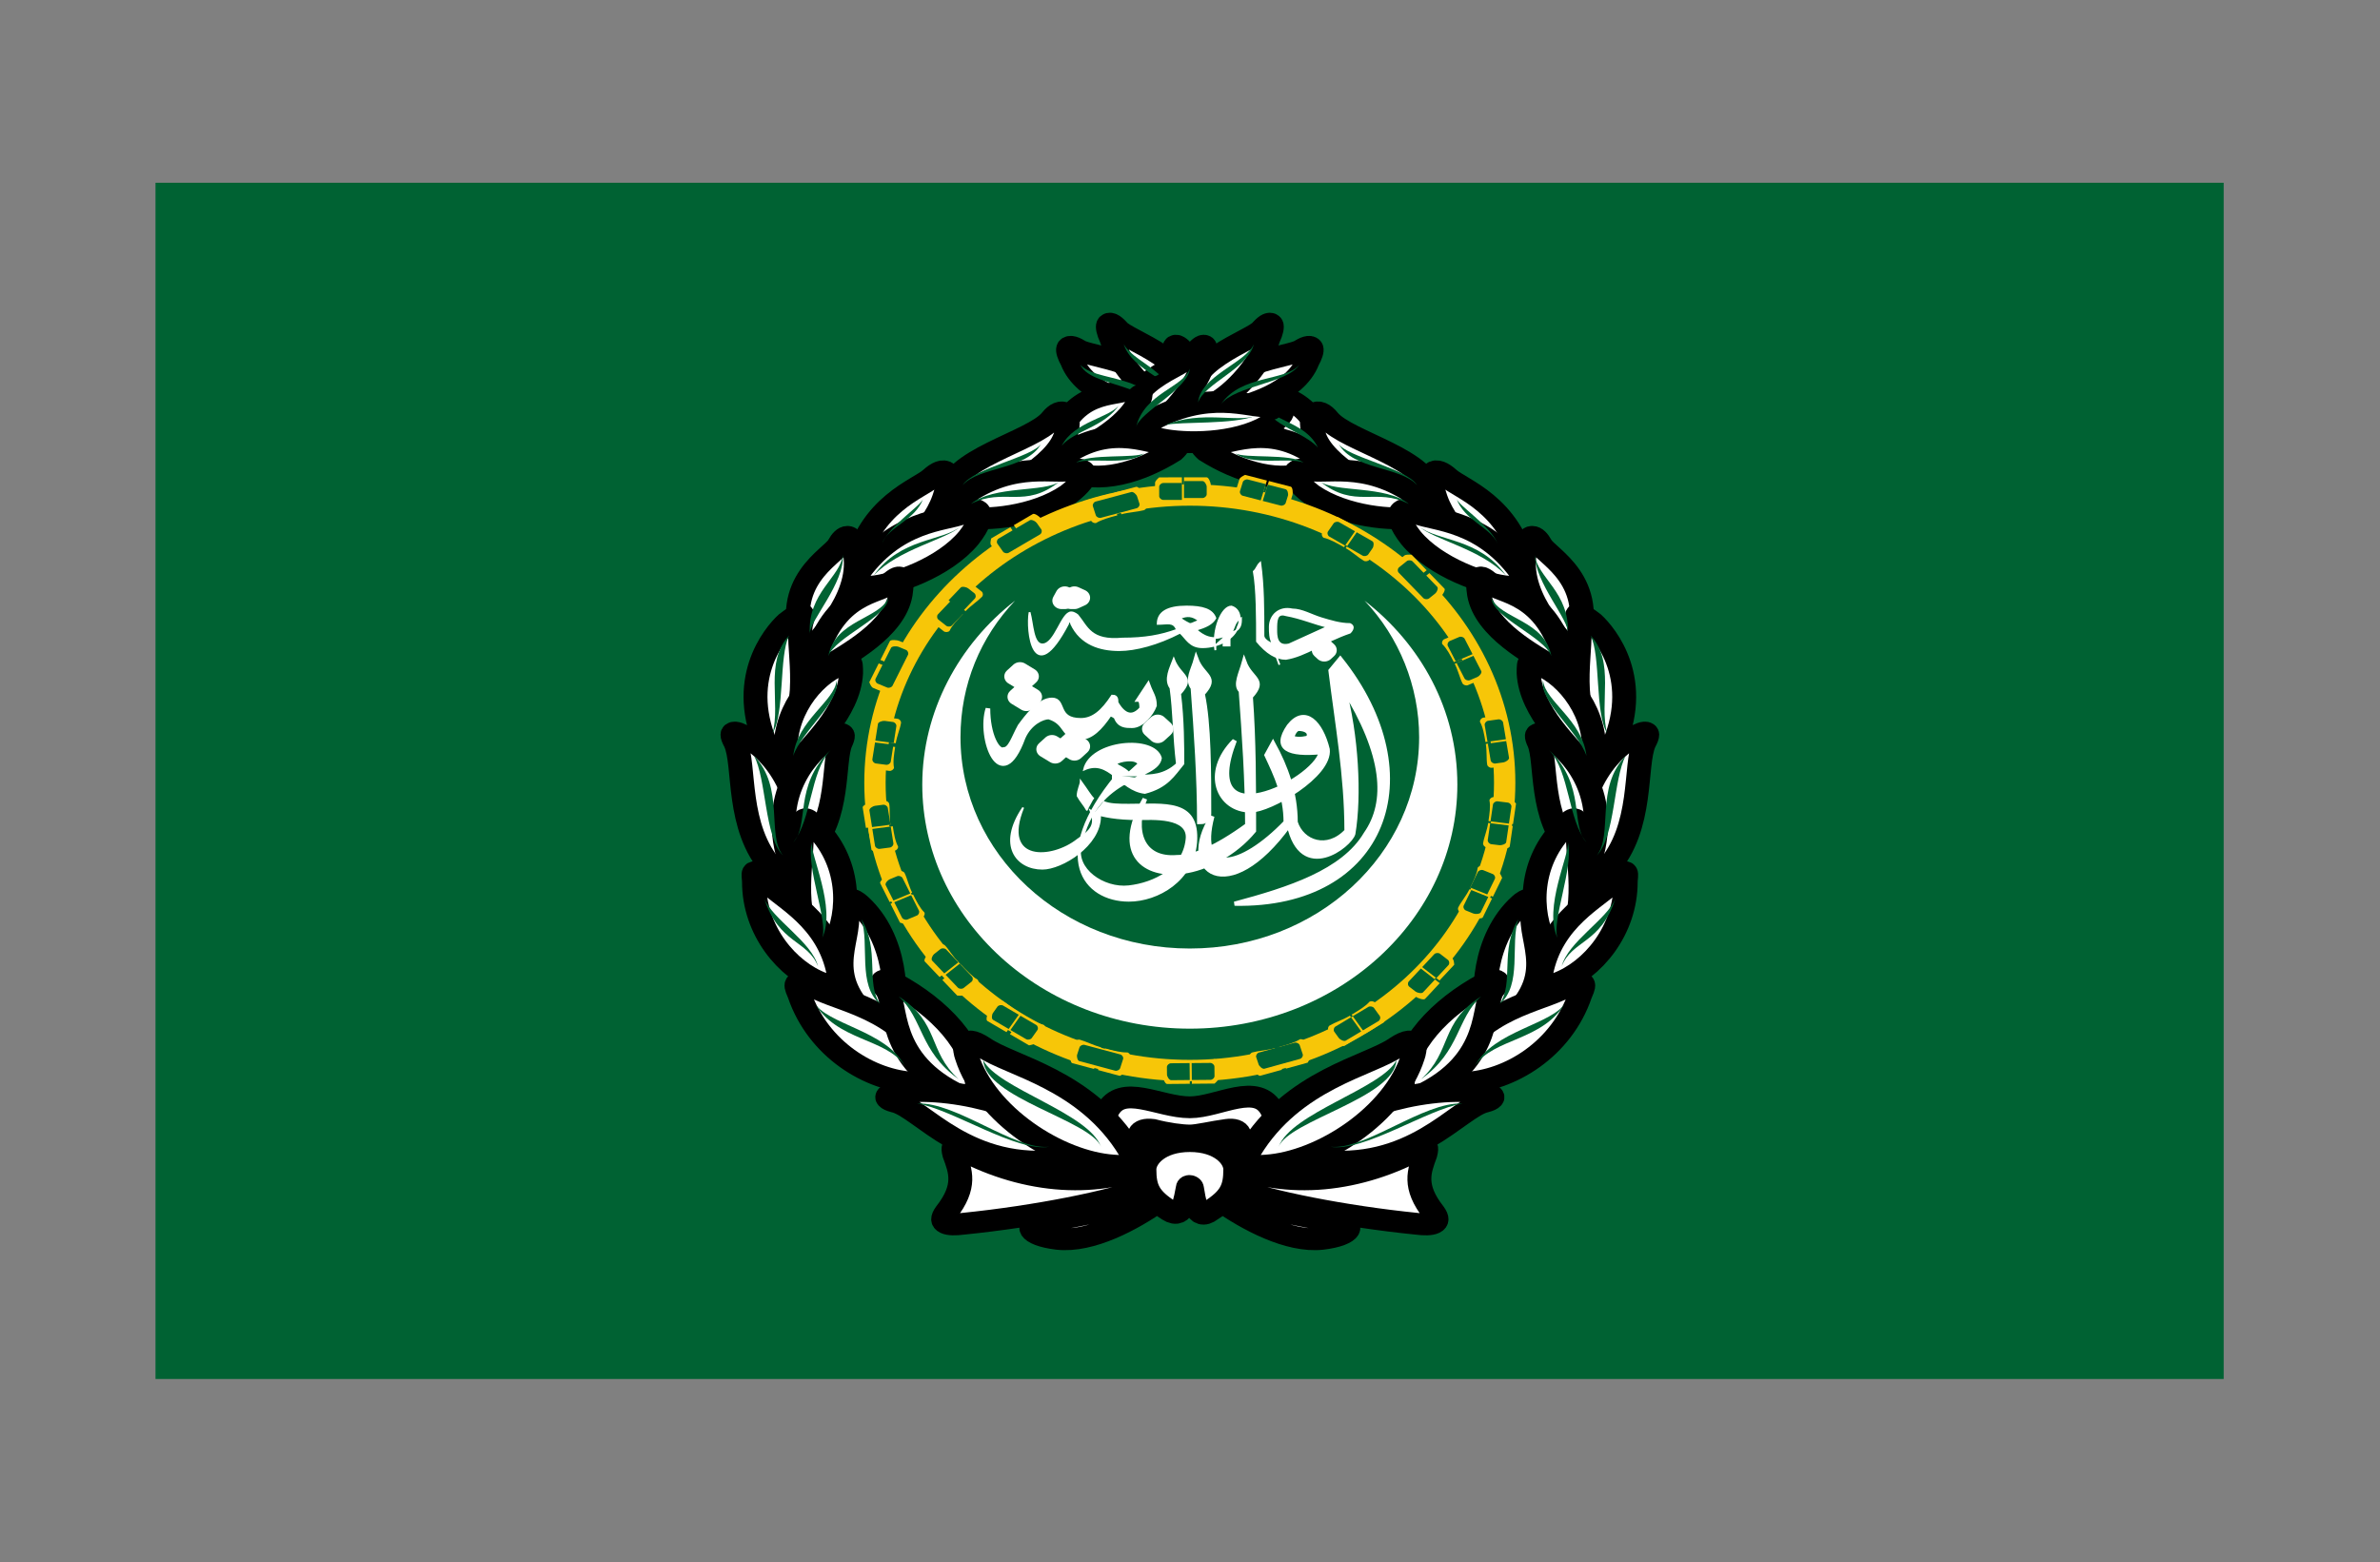 <svg xmlns="http://www.w3.org/2000/svg" xmlns:xlink="http://www.w3.org/1999/xlink" id="Calque_1" x="0px" y="0px" viewBox="0 0 149.6 98.2" style="enable-background:new 0 0 149.6 98.2;" xml:space="preserve"><rect x="0" y="0" width="149.6" height="98.2" fill="#808080" stroke="none"/><style type="text/css">	.st0{fill:#006233;}	.st1{fill-rule:evenodd;clip-rule:evenodd;fill:#FFFFFF;stroke:#FFFFFF;stroke-width:5.791330e-02;}	.st2{fill-rule:evenodd;clip-rule:evenodd;fill:#FFFFFF;stroke:#FFFFFF;stroke-width:0.144;}			.st3{fill-rule:evenodd;clip-rule:evenodd;fill:#FFFFFF;stroke:#FFFFFF;stroke-width:0.579;stroke-linecap:round;stroke-linejoin:round;}	.st4{fill:#FFFFFF;}	.st5{fill:#FFFFFF;stroke:#000000;stroke-width:1.158;}	.st6{fill:none;stroke:#F7C608;stroke-width:1.173;stroke-linecap:round;stroke-linejoin:round;}	.st7{fill:#F7C608;}</style><g id="g13237" transform="translate(-2.726 -5.609)">	<path id="_x32_1399192" class="st0" d="M142.5,92.3V17.1l-130,0v75.2L142.5,92.3L142.5,92.3z"></path>	<g id="g13004" transform="matrix(1.144 0 0 1.145 -.392 -145.67)">		<g id="g9244" transform="matrix(1.76 0 0 1.6 -2175.2 -3398.1)">			<path id="path3159" class="st1" d="M1269.4,2234.1c-0.8,1.3-0.2,2.1,0.6,2.1c0.6,0,1.8-0.8,1.8-1.8l-0.3-0.2c0.2,0.5,0,0.7-0.4,1    C1270.3,2235.9,1268.7,2236,1269.4,2234.1z"></path>			<path id="path3115" class="st2" d="M1276,2237.4c4.7,0.1,6.2-4.4,3.3-8.4l-0.3,0.4c0.2,1.8,0.5,3.6,0.5,5.5    c-0.6,0.7-1.4,0.4-1.6-0.3c0-1-0.3-1.9-0.7-2.7l-0.2,0.4c0.3,0.7,0.6,1.4,0.6,2.3c-1.4,1.6-2.8,1.9-2.3-0.2    c-1.1,1.9,0.5,3.2,2.4,0.3c0.4,2,1.9,0.7,2,0.3c0.2-1.3,0.1-3.4-0.3-5c1.3,2.3,1.4,3.9,0.7,5    C1279.4,2236.3,1277.7,2236.9,1276,2237.4L1276,2237.4z"></path>			<path id="path3117" class="st2" d="M1278.7,2232.2c-1,0.1-1.5-0.1-1-0.9c0.5-0.7,1-0.1,1.2,0.8c0.1,0.9-1.8,2.1-2.4,2.1    c-1,0-1.5-1.3-0.5-2.4C1274.8,2235.2,1278.5,2233.2,1278.7,2232.2z M1278,2231.4c-0.1,0-0.2,0.2-0.2,0.3c0.2,0.1,0.5,0,0.5,0    C1278.4,2231.5,1278.2,2231.4,1278,2231.4L1278,2231.4z"></path>			<path id="path3140" class="st2" d="M1273.2,2233.8c-1,1.9,0,2.7,1.2,2.5c0.7-0.1,1.6-0.6,2.2-1.4c0-1.6,0-3.1-0.1-4.6    c0.5-0.6,0-0.6-0.2-1.2c-0.1,0.4-0.3,0.8-0.1,1c0.1,1.5,0.2,3.1,0.2,4.6c-1,0.8-1.7,1.1-2.2,1.1    C1273.1,2235.9,1272.8,2234.9,1273.2,2233.8L1273.2,2233.8z"></path>			<path id="path3150" class="st2" d="M1275.2,2234.3c0-1.4,0-3.1-0.2-4.1c0.5-0.6,0-0.6-0.2-1.2c-0.1,0.4-0.3,0.7-0.1,1    c0.1,1.5,0.2,3.1,0.2,4.6C1275,2234.6,1275.2,2234.6,1275.2,2234.3L1275.2,2234.3z"></path>			<path id="path3152" class="st1" d="M1271.4,2234.2c-0.1-0.2-0.2-0.3-0.3-0.5c0-0.2,0.1-0.4,0.1-0.5c0.2,0.3,0.3,0.5,0.4,0.6     M1271.9,2233.9c0.2,0.1,0.5,0.1,0.8,0.1c1.1,0,2.2-0.2,2.1,1.3c-0.1,1.3-1.2,2-2.1,2c-1.4,0-2.5-1.5-0.4-4.3c0.2,0,0.5,0,0.7,0    c0.4,0,0.8,0,1.2-0.4c-0.1-0.9-0.1-1.8-0.2-2.6c-0.2-0.3,0-0.7,0.1-1c0.2,0.6,0.7,0.6,0.2,1.2c0.1,0.9,0.1,1.8,0.1,2.4    c-0.3,0.4-0.5,0.8-1.2,1c-0.8-0.1-1.1-1.2-1.9-0.8c0.2-1,2.2-1.2,2.4-0.4c-0.1,0.8-2,0.5-2.5,3c-0.2,0.8,0.7,1.5,1.5,1.4    c0.8-0.1,1.7-0.6,1.8-1.6c0.1-0.8-1.1-0.7-1.5-0.7c-0.7,0-1.1-0.1-1.4-0.2 M1272.3,2232.6c0.1-0.1,0.6-0.2,0.7,0    c-0.1,0.1-0.2,0.2-0.3,0.3C1272.5,2232.7,1272.4,2232.7,1272.3,2232.6z"></path>			<path id="path3161" class="st2" d="M1273.3,2229.9c0.1,0.3,0.2,0.4,0.2,0.7c-0.1,0.3-0.4,0.7-0.7,0.7c-0.2,0-0.4,0-0.5-0.3    c0,0-0.1-0.1-0.2-0.1c-0.3,0.5-0.6,0.8-0.9,0.8c-0.6,0-0.4-0.5-1-0.7c-0.2,0-0.6,0.2-0.8,0.7c-0.7,2.1-1.4,0-1.1-1    c0,0.9,0.3,1.5,0.5,1.4c0.2,0,0.3-0.4,0.5-0.8c0.2-0.3,0.6-0.9,1-0.9c0.4,0,0.1,0.7,0.9,0.7c0.4,0,0.7-0.3,1-0.8    c0.1,0,0.1,0.1,0.1,0.2c0.1,0.2,0.4,0.7,0.8,0.2c0-0.1,0-0.3-0.1-0.3L1273.3,2229.9z"></path>			<path id="path3163" class="st1" d="M1275.7,2228.2c-0.4,0.2-0.7,0-0.9-0.2c0.3-0.1,0.5-0.2,0.6-0.4c-0.1-0.3-0.4-0.4-0.9-0.4    c-0.6,0-0.9,0.2-0.9,0.6c0.3,0,0.5-0.1,0.6,0.2c-0.5,0.2-1,0.3-1.7,0.3c-1,0.1-1.1-0.4-1.4-0.8c0,0-0.1-0.1-0.2-0.1    c-0.3,0-0.5,1.1-0.9,1.1c-0.3,0-0.3-0.7-0.4-1.1c-0.1,0.6,0.1,2.7,1.2,0.4c0-0.1,0.1-0.1,0.1,0c0.3,0.7,0.9,0.9,1.5,0.9    c0.5,0,1.2-0.2,1.9-0.6c0.2,0.2,0.3,0.5,0.7,0.5c0.5,0,1-0.3,1.1-0.7c0.1-0.2,0.1-0.6-0.2-0.7c-0.3,0-0.6,0.8-0.5,1.5    c0,0,0-0.2,0-0.2 M1274.3,2227.6c0.2-0.1,0.4-0.1,0.6,0.1c-0.1,0-0.2,0.1-0.3,0.1C1274.6,2227.8,1274.4,2227.7,1274.3,2227.6z     M1275.9,2228.1c0.1-0.2,0.1-0.4,0.3-0.5C1276.2,2227.8,1276.2,2228,1275.9,2228.1z"></path>			<path id="path3169" class="st1" d="M1277.2,2228.5c-0.1-0.2-0.1-0.4-0.1-0.6c0-0.4,0.3-0.7,0.7-0.6c0.3,0,0.6,0.2,0.9,0.3    c0.3,0.1,0.6,0.2,0.9,0.2c0.2,0.1,0,0.3,0,0.3c-0.8,0.3-1.4,0.8-2,0.9c-0.3,0-0.6-0.2-0.9-0.6c0-0.8,0-1.8-0.1-2.4    c0.1-0.1,0.1-0.2,0.2-0.3c0.1,0.8,0.1,1.6,0.1,2.5C1276.9,2228.3,1277,2228.4,1277.2,2228.5L1277.2,2228.5z M1277.7,2228.5    c-0.4,0.1-0.4-0.3-0.4-0.5c0-0.3,0-0.6,0.3-0.5c0.5,0.1,0.9,0.3,1.3,0.4L1277.7,2228.5z"></path>			<path id="path3173" class="st1" d="M1277.3,2228.9l0.1,0.3h0L1277.3,2228.9"></path>			<path id="path5196" class="st3" d="M1270.1,2232.1l0.2-0.2l0.3,0.2l-0.2,0.2L1270.1,2232.1z"></path>			<path id="path6168" class="st3" d="M1270.7,2232l0.2-0.2l0.3,0.2l-0.2,0.2L1270.7,2232z"></path>			<path id="path6170" class="st3" d="M1269.1,2229.6l0.2-0.2l0.3,0.2l-0.2,0.2L1269.1,2229.6z"></path>			<path id="path6172" class="st3" d="M1269.2,2230.3l0.2-0.2l0.3,0.2l-0.2,0.2L1269.2,2230.3z"></path>			<path id="path6174" class="st3" d="M1273.4,2231.4l0.2-0.2l0.2,0.2l-0.2,0.2L1273.4,2231.4z"></path>			<path id="path6176" class="st3" d="M1270.6,2227l0.1-0.2l0.2,0.1l-0.2,0.1L1270.6,2227z"></path>			<path id="path6178" class="st3" d="M1270.9,2227l0.1-0.2l0.2,0.1l-0.2,0.1L1270.9,2227z"></path>			<path id="path6180" class="st3" d="M1278.9,2228.7l-0.1,0.1l-0.1-0.1l0.1-0.1L1278.9,2228.7z"></path>			<path id="path9240" class="st1" d="M1272.2,2233l0,0.3l0.4,0l0.3-0.2L1272.2,2233L1272.2,2233z"></path>			<path id="path9242" class="st2" d="M1275.7,2228.2l0.1,0l0,0.3l-0.1,0L1275.7,2228.2L1275.7,2228.2z"></path>		</g>		<path id="path2722" class="st4" d="M68.1,188.6c8.1,0,14.7-6,14.7-13.4c0-4.1-2-7.7-5.1-10.1c1.9,2,3,4.7,3,7.5   c0,6.4-5.6,11.6-12.6,11.6c-7,0-12.6-5.2-12.6-11.6c0-2.9,1.1-5.5,3-7.5c-3.1,2.4-5.1,6.1-5.1,10.1   C53.4,182.6,60,188.6,68.1,188.6L68.1,188.6z"></path>		<g id="g2908" transform="matrix(1.135 0 0 1.032 2.726 -21.429)">			<path id="path2910" class="st5" d="M55.8,210.7c-2.9,1.4-6.4,1-9.5-0.9c-0.1-0.1-0.2,0-0.1,0.4c0.3,0.9,0.6,1.7-0.4,3.1    c-0.4,0.6,0.1,0.7,0.8,0.6c3.6-0.4,7.2-1.2,8.9-1.9L55.8,210.7z"></path>			<path id="path2912" class="st5" d="M55.8,212.4c-1.1,0.5-3.1,1-5.3,1.4c-0.9,0.1-0.8,0.7,0.7,0.9c1.6,0.2,3.6-1,4.9-2L55.8,212.4    z"></path>			<path id="path2914" class="st5" d="M57.6,209.2c0.4,0,1.1-0.2,1.8-0.3c1.3-0.2,0.4,1.8-1.8,1.8v0.7c2.2,0,4.5-2.4,4-3.5    c-0.7-1.6-2.6-0.2-4-0.2c-1.5,0-3.3-1.3-4,0.2c-0.5,1.1,1.8,3.5,4,3.5v-0.7c-2.2,0-3.2-2-1.8-1.8    C56.5,209.1,57.2,209.2,57.6,209.2z"></path>			<path id="path2916" class="st5" d="M59.4,210.7c2.9,1.4,6.4,1,9.5-0.9c0.1-0.1,0.2,0,0.1,0.4c-0.3,0.9-0.6,1.7,0.4,3.1    c0.4,0.6-0.1,0.7-0.8,0.6c-3.6-0.4-7.2-1.2-8.9-1.9L59.4,210.7z"></path>			<path id="path2918" class="st5" d="M59.4,212.4c1.1,0.5,3.1,1,5.3,1.4c0.9,0.1,0.8,0.7-0.7,0.9c-1.6,0.2-3.6-1-4.9-2L59.4,212.4z    "></path>			<path id="path2920" class="st5" d="M57.7,212c0.1,0.6,0.2,1.8,0.9,1.2c1-0.7,1.2-1.2,1.2-2.2c0-0.6-0.7-1.5-2.2-1.5    s-2.2,0.9-2.2,1.5c0,1,0.2,1.5,1.2,2.2c0.7,0.5,0.8-0.7,0.9-1.2C57.5,211.8,57.7,211.9,57.7,212z"></path>		</g>		<g id="g2724" transform="matrix(1.135 0 0 1.032 2.726 -21.429)">			<path id="path2726" class="st5" d="M56.7,170.4c-0.4-2.4-4-2.6-4.5-3c-0.6-0.4-0.6,0-0.3,0.6c0.6,1.7,2.9,2.4,3.9,2.6    C56.5,170.8,56.8,170.9,56.7,170.4z"></path>			<path id="path2728" class="st5" d="M57.7,170.5c0.4-2.5-3.2-3.6-3.6-4.2c-0.5-0.6-0.6-0.2-0.3,0.5c0.4,1.5,1.9,3.2,2.9,3.6    C57.4,170.8,57.7,170.9,57.7,170.5z"></path>			<path id="path2730" class="st5" d="M60.6,171.9c0.3-3-2.5-3.4-3.3-4.4c-0.5-0.6-0.5-0.3-0.4,0.4c0.3,1.5,1.8,3.2,2.6,3.8    C60.3,172.2,60.6,172.4,60.6,171.9z"></path>			<path id="path2732" class="st5" d="M59.7,171.3c-3-1.9-5-0.8-5.9-0.9c-0.8-0.1-1.1,0.4,0.3,1.2c1.7,0.9,4.1,0.8,5.1,0.5    C60.2,171.6,59.9,171.4,59.7,171.3z"></path>			<path id="path2734" class="st5" d="M64.2,172.6c-0.9-3.2-3-2.7-3.6-3.1c-0.6-0.4-0.7-0.3-0.6,0.4c0.3,1.3,2.4,2.7,3.5,3.1    C63.9,173.2,64.4,173.3,64.2,172.6z"></path>			<path id="path2736" class="st5" d="M63.8,173.1c-2.5-2-4.5-0.5-5.3-0.7c-0.6-0.2-0.3,0.2-0.1,0.4c1.6,1.1,3.6,1.8,5.2,1    C64.2,173.5,64.2,173.5,63.8,173.1z"></path>			<path id="path2738" class="st5" d="M69.3,175.2c0-2-4.1-2.9-5-4.1c-0.5-0.7-1-0.4-0.7,0.8c0.4,1.6,3.2,3.3,4.8,3.6    C69.3,175.8,69.3,175.4,69.3,175.2z"></path>			<path id="path2740" class="st5" d="M69.1,175.6c-2.6-2.4-4.8-1.6-5.7-1.8c-0.8-0.2-1.1,0.3,0.1,1.3c1.6,1.2,4,1.4,5,1.2    C69.6,175.9,69.3,175.7,69.1,175.6z"></path>			<path id="path2742" class="st5" d="M73.8,179c-0.7-3.4-3.1-4.2-3.7-4.8c-0.6-0.6-1.1-0.5-0.6,1.1c0.6,1.9,2.5,3.5,3.5,3.9    C74,179.6,73.9,179.3,73.8,179z"></path>			<path id="path2744" class="st5" d="M73.8,179.5c-1.9-3.1-4.4-3-5.2-3.4c-0.7-0.5-1.3-0.1-0.3,1.3c1.2,1.6,3.6,2.5,4.7,2.6    S73.9,179.7,73.8,179.5z"></path>			<path id="path2746" class="st5" d="M76.3,183.2c1.1-3.5-1.4-4.8-1.7-5.4c-0.3-0.6-0.6-0.6-0.7,0c-0.7,2.5,1.6,4.9,1.9,5.4    C76.1,183.7,76.2,183.5,76.3,183.2z"></path>			<path id="path2748" class="st5" d="M75.8,184.1c-0.9-3.9-3.2-3.7-3.7-4.3c-0.6-0.6-0.6-0.2-0.5,0.6c0.3,1.9,2.6,3.2,3.6,3.9    C75.5,184.5,75.9,184.7,75.8,184.1z"></path>			<path id="path2750" class="st5" d="M78,188.7c1.6-3.7-0.3-6.2-0.9-6.8c-0.6-0.5-0.9-0.7-0.7,0c0.3,1.1-0.6,4.1,0.7,6.2    C77.5,188.9,77.6,189.6,78,188.7z"></path>			<path id="path2752" class="st5" d="M77.1,189.5c0.4-2.3-0.9-4.4-2.3-5.2c-0.8-0.5-0.8-0.4-0.8,0.3c0.1,2.1,2,3.9,2.6,4.8    C77.1,190.4,77.1,189.7,77.1,189.5z"></path>			<path id="path2754" class="st5" d="M76.8,195.4c-1.2-4.3,1.3-6.8,2-7.2c0.7-0.5,1.2-0.7,0.8,0.1c-0.5,1.2,0,4.5-1.8,6.7    C77.2,195.6,77,196.4,76.8,195.4z"></path>			<path id="path2756" class="st5" d="M77,194.5c1-3.7-1.1-5.8-1.8-6.3c-0.6-0.4-1-0.6-0.7,0.1c0.4,1,0,4,1.6,5.8    C76.6,194.7,76.8,195.3,77,194.5z"></path>			<path id="path2758" class="st5" d="M75.8,192.7c-1.8,1.9-1.8,4.6-1,6.3c0.5,0.9,0.6,0.9,1,0.2c1.2-2,0.5-4.8,0.6-6.1    C76.4,191.9,76,192.5,75.8,192.7z"></path>			<path id="path2760" class="st5" d="M78.7,195.7c0,2.6-1.6,4.7-3.3,5.4c-1,0.4-1,0.3-0.8-0.5c0.5-2.9,2.7-4,3.5-4.9    C78.9,194.7,78.7,195.4,78.7,195.7z"></path>			<path id="path2762" class="st5" d="M72.7,203.4c2.9-2.6,1.3-4.4,1.5-6.1c0.1-0.9-0.3-0.7-0.6-0.4c-1.8,1.8-1.9,5-1.5,6.2    C72.1,203.7,72.4,203.7,72.7,203.4z"></path>			<path id="path2764" class="st5" d="M76.5,201.7c-0.9,2.9-3.4,4.6-5.6,4.7c-1.2,0.1-1.2,0-0.8-0.9c1.6-3.1,4.4-3.4,5.7-4.2    C77,200.7,76.6,201.4,76.5,201.7z"></path>			<path id="path2766" class="st5" d="M68.7,207.1c3.7-1.9,3-4.9,3.6-5.7c0.5-0.6-0.1-0.5-0.4-0.3c-2.2,1.3-3.9,3.3-4,5.4    C68,207.3,68.1,207.4,68.7,207.1z"></path>			<path id="path2768" class="st5" d="M63.7,210.5c4.7,0.7,6.9-2.8,8.2-3.1c0.7-0.2,0.2-0.5-0.2-0.5c-3.1-0.4-7.1,1.1-8.3,2.7    C63,210.3,63,210.4,63.7,210.5z"></path>			<path id="path2770" class="st5" d="M68.4,205c-0.9,3.1-4.4,5.6-7.1,5.8c-1.2,0.1-1.2,0-0.8-0.8c2.1-3.8,5.8-4.5,7.1-5.5    C68.7,203.7,68.5,204.7,68.4,205z"></path>			<path id="path2772" class="st5" d="M58.5,170.4c0.4-2.4,4-2.6,4.5-3c0.6-0.4,0.6,0,0.3,0.6c-0.6,1.7-2.9,2.4-3.9,2.6    C58.7,170.8,58.4,170.9,58.5,170.4z"></path>			<path id="path2774" class="st5" d="M57.5,170.5c-0.4-2.5,3.2-3.6,3.6-4.2c0.5-0.6,0.6-0.2,0.3,0.5c-0.4,1.5-1.9,3.2-2.9,3.6    C57.8,170.8,57.5,170.9,57.5,170.5z"></path>			<path id="path2776" class="st5" d="M54.6,171.9c-0.3-3,2.5-3.4,3.3-4.4c0.5-0.6,0.5-0.3,0.4,0.4c-0.3,1.5-1.8,3.2-2.6,3.8    C54.9,172.2,54.6,172.4,54.6,171.9z"></path>			<path id="path2778" class="st5" d="M55.5,171.3c3-1.9,5-0.8,5.9-0.9c0.8-0.1,1.1,0.4-0.3,1.2c-1.7,0.9-4.1,0.8-5.1,0.5    C55,171.6,55.3,171.4,55.5,171.3z"></path>			<path id="path2780" class="st5" d="M51,172.6c0.9-3.2,3-2.7,3.6-3.1c0.6-0.4,0.7-0.3,0.6,0.4c-0.3,1.3-2.4,2.7-3.5,3.1    C51.3,173.2,50.8,173.3,51,172.6z"></path>			<path id="path2782" class="st5" d="M51.4,173.1c2.5-2,4.5-0.5,5.3-0.7c0.6-0.2,0.3,0.2,0.1,0.4c-1.6,1.1-3.6,1.8-5.2,1    C51,173.5,51,173.5,51.4,173.1z"></path>			<path id="path2784" class="st5" d="M45.9,175.2c0-2,4.1-2.9,5-4.1c0.5-0.7,1-0.4,0.7,0.8c-0.4,1.6-3.2,3.3-4.8,3.6    C45.9,175.8,45.9,175.4,45.9,175.2z"></path>			<path id="path2786" class="st5" d="M46.1,175.6c2.6-2.4,4.8-1.6,5.7-1.8c0.8-0.2,1.1,0.3-0.1,1.3c-1.6,1.2-4,1.4-5,1.2    C45.6,175.9,45.9,175.7,46.1,175.6z"></path>			<path id="path2788" class="st5" d="M41.4,179c0.7-3.4,3.1-4.2,3.7-4.8c0.6-0.6,1.1-0.5,0.6,1.1c-0.6,1.9-2.5,3.5-3.5,3.9    C41.2,179.6,41.3,179.3,41.4,179z"></path>			<path id="path2790" class="st5" d="M41.4,179.5c1.9-3.1,4.4-3,5.2-3.4c0.7-0.5,1.3-0.1,0.3,1.3c-1.2,1.6-3.6,2.5-4.7,2.6    C41.1,180,41.3,179.7,41.4,179.5z"></path>			<path id="path2792" class="st5" d="M38.9,183.2c-1.1-3.5,1.4-4.8,1.7-5.4c0.3-0.6,0.6-0.6,0.7,0c0.7,2.5-1.6,4.9-1.9,5.4    C39.1,183.7,39,183.5,38.9,183.2z"></path>			<path id="path2794" class="st5" d="M39.4,184.1c0.9-3.9,3.2-3.7,3.7-4.3c0.6-0.6,0.6-0.2,0.5,0.6c-0.3,1.9-2.6,3.2-3.6,3.9    C39.7,184.5,39.3,184.7,39.4,184.1z"></path>			<path id="path2796" class="st5" d="M37.2,188.7c-1.6-3.7,0.3-6.2,0.9-6.8c0.6-0.5,0.9-0.7,0.7,0c-0.3,1.1,0.6,4.1-0.7,6.2    C37.7,188.9,37.6,189.6,37.2,188.7z"></path>			<path id="path2798" class="st5" d="M38.1,189.5c-0.4-2.3,0.9-4.4,2.3-5.2c0.8-0.5,0.8-0.4,0.8,0.3c-0.1,2.1-2,3.9-2.6,4.8    C38.1,190.4,38.1,189.7,38.1,189.5z"></path>			<path id="path2800" class="st5" d="M38.4,195.4c1.2-4.3-1.3-6.8-2-7.2c-0.7-0.5-1.2-0.7-0.8,0.1c0.5,1.2,0,4.5,1.8,6.7    C38,195.6,38.2,196.4,38.4,195.4z"></path>			<path id="path2802" class="st5" d="M38.2,194.5c-1-3.7,1.1-5.8,1.8-6.3c0.6-0.4,1-0.6,0.7,0.1c-0.4,1,0,4-1.6,5.8    C38.6,194.7,38.4,195.3,38.2,194.5z"></path>			<path id="path2804" class="st5" d="M39.4,192.7c1.8,1.9,1.8,4.6,1,6.3c-0.5,0.9-0.6,0.9-1,0.2c-1.2-2-0.5-4.8-0.6-6.1    C38.8,191.9,39.2,192.5,39.4,192.7z"></path>			<path id="path2806" class="st5" d="M36.5,195.7c0,2.6,1.6,4.7,3.3,5.4c1,0.4,1,0.3,0.8-0.5c-0.5-2.9-2.7-4-3.5-4.9    C36.3,194.7,36.5,195.4,36.5,195.7z"></path>			<path id="path2808" class="st5" d="M42.5,203.4c-2.9-2.6-1.3-4.4-1.5-6.1c-0.1-0.9,0.3-0.7,0.6-0.4c1.8,1.8,1.9,5,1.5,6.2    C43,203.7,42.8,203.7,42.5,203.4z"></path>			<path id="path2810" class="st5" d="M38.7,201.7c0.9,2.9,3.4,4.6,5.6,4.7c1.2,0.1,1.2,0,0.8-0.9c-1.6-3.1-4.4-3.4-5.7-4.2    C38.2,200.7,38.6,201.4,38.7,201.7z"></path>			<path id="path2812" class="st5" d="M46.5,207.1c-3.7-1.9-3-4.9-3.6-5.7c-0.5-0.6,0.1-0.5,0.4-0.3c2.2,1.3,3.9,3.3,4,5.4    C47.2,207.3,47.1,207.4,46.5,207.1z"></path>			<path id="path2814" class="st5" d="M51.5,210.5c-4.7,0.7-6.9-2.8-8.2-3.1c-0.7-0.2-0.2-0.5,0.2-0.5c3.1-0.4,7.1,1.1,8.3,2.7    C52.2,210.3,52.2,210.4,51.5,210.5z"></path>			<path id="path2816" class="st5" d="M46.8,205c0.9,3.1,4.4,5.6,7.1,5.8c1.2,0.1,1.2,0,0.8-0.8c-2.1-3.8-5.8-4.5-7.1-5.5    C46.5,203.7,46.7,204.7,46.8,205z"></path>		</g>		<g id="g2818" transform="matrix(1.135 0 0 1.032 2.726 -21.429)">			<path id="path2820" class="st0" d="M63.1,173.4c-0.6-0.5-2.9-0.2-3.3-0.5C60.6,173.6,62.4,173.1,63.1,173.4z"></path>			<path id="path2822" class="st0" d="M68.6,174.6c-0.5-0.9-3.4-1.5-3.8-2.2C65.5,173.8,67.8,173.6,68.6,174.6z"></path>			<path id="path2824" class="st0" d="M68.2,175.6c-1.1-1-3.6-0.6-4.3-1.2C65.6,175.9,66.6,174.7,68.2,175.6z"></path>			<path id="path2826" class="st0" d="M61.9,171c0.7,0.4,1.5,0.7,1.9,1.6c-0.5-0.6-1.4-0.9-2.1-1.5C61.8,171.1,61.9,171,61.9,171z"></path>			<path id="path2828" class="st0" d="M72.5,177.7c-0.4-1-1.9-2-2-2.4C70.9,176.5,72.1,176.8,72.5,177.7z"></path>			<path id="path2830" class="st0" d="M72.9,179.4c-1.3-2-3.3-1.8-4.2-2.6C69.4,177.5,71.7,178,72.9,179.4z"></path>			<path id="path2832" class="st0" d="M75.9,182.5c0.1-2.2-1.5-3-1.6-4.2C74.3,179.8,76,181.8,75.9,182.5z"></path>			<path id="path2834" class="st0" d="M75.1,183.7c-0.3-1.9-2.5-2-2.9-3.1C72.2,181.6,74.8,182.7,75.1,183.7z"></path>			<path id="path2836" class="st0" d="M77,182.6c1.2,1.4,0.4,3.6,0.8,5.2C77.2,186.7,77.5,183.7,77,182.6z"></path>			<path id="path2838" class="st0" d="M75,188.7c1.8,1.9,1,4,1.8,4.9C75.9,192.4,76,189.9,75,188.7z"></path>			<path id="path2840" class="st0" d="M78.7,189c-1.5,1.7-0.6,4.2-1.4,5.3C78.2,193.3,78.1,190.2,78.7,189z"></path>			<path id="path2842" class="st0" d="M76.8,189c-0.2-1.9-2-2.9-2.1-4C74.5,186.1,76.4,187.7,76.8,189z"></path>			<path id="path2844" class="st0" d="M75.9,193.6c0.3,1.3-0.8,4.2-0.5,5.1C74.7,197.1,76,194.2,75.9,193.6z"></path>			<path id="path2846" class="st0" d="M78.2,196.6c-0.7,2.4-2.1,2.2-2.6,3.6C75.9,198.9,77.8,197.7,78.2,196.6z"></path>			<path id="path2848" class="st0" d="M73.5,197.7c-0.9,1.6-0.2,3.4-0.9,4.5C73.7,201.2,73.1,199,73.5,197.7z"></path>			<path id="path2850" class="st0" d="M75.8,202.1c-1.1,2.1-3.5,1.9-4.4,3.4C72.3,203.6,75.2,203.3,75.8,202.1z"></path>			<path id="path2852" class="st0" d="M71.7,201.8c-2,1.4-1.4,2.9-2.9,4.4C70.7,204.7,70.5,203,71.7,201.8z"></path>			<path id="path2854" class="st0" d="M70.8,207.5c-1.9-0.1-4.7,2.5-6.4,2.3C66,210.1,69.1,207.8,70.8,207.5z"></path>			<path id="path2856" class="st0" d="M67.6,205.2c-0.1,2-5.2,3.2-5.7,4.6C62.5,208,66.9,206.7,67.6,205.2z"></path>			<path id="path2858" class="st0" d="M56.1,168.7c-0.6-0.6-1.4-1-1.7-1.6c0.2,0.7,0.8,1.2,1.5,1.7C56,168.8,56.1,168.7,56.1,168.7z    "></path>			<path id="path2860" class="st0" d="M55,169.3c-1-0.5-2.2-0.5-2.7-1.1c0.3,0.7,1.4,0.9,2.4,1.3C54.8,169.4,54.9,169.3,55,169.3z"></path>			<path id="path2862" class="st0" d="M52.1,173.4c0.6-0.5,2.9-0.2,3.3-0.5C54.6,173.6,52.8,173.1,52.1,173.4z"></path>			<path id="path2864" class="st0" d="M46.6,174.6c0.5-0.9,3.4-1.5,3.8-2.2C49.7,173.8,47.4,173.6,46.6,174.6z"></path>			<path id="path2866" class="st0" d="M47,175.6c1.1-1,3.6-0.6,4.3-1.2C49.6,175.9,48.6,174.7,47,175.6z"></path>			<path id="path2868" class="st0" d="M51.4,172.5c0.6-1.3,2.4-1.5,2.8-2.2C53.5,171.5,52,171.7,51.4,172.5z"></path>			<path id="path2870" class="st0" d="M56.4,171.4c1.8-0.8,3.5-0.1,4.4-0.5C59.7,171.4,57.2,171.2,56.4,171.4z"></path>			<path id="path2872" class="st0" d="M42.7,177.7c0.4-1,1.9-2,2-2.4C44.3,176.5,43,176.8,42.7,177.7z"></path>			<path id="path2874" class="st0" d="M42.3,179.4c1.3-2,3.3-1.8,4.2-2.6C45.8,177.5,43.5,178,42.3,179.4z"></path>			<path id="path2876" class="st0" d="M39.2,182.5c-0.1-2.2,1.5-3,1.6-4.2C40.9,179.8,39.2,181.8,39.2,182.5z"></path>			<path id="path2878" class="st0" d="M40.1,183.7c0.3-1.9,2.5-2,2.9-3.1C43,181.6,40.4,182.7,40.1,183.7z"></path>			<path id="path2880" class="st0" d="M38.2,182.6c-1.2,1.4-0.4,3.6-0.8,5.2C38,186.7,37.7,183.7,38.2,182.6z"></path>			<path id="path2882" class="st0" d="M40.2,188.7c-1.8,1.9-1,4-1.8,4.9C39.3,192.4,39.2,189.9,40.2,188.7z"></path>			<path id="path2884" class="st0" d="M36.5,189c1.5,1.7,0.6,4.2,1.4,5.3C37,193.3,37.1,190.2,36.5,189z"></path>			<path id="path2886" class="st0" d="M38.4,189c0.2-1.9,2-2.9,2.1-4C40.7,186.1,38.8,187.7,38.4,189z"></path>			<path id="path2888" class="st0" d="M39.3,193.6c-0.3,1.3,0.8,4.2,0.5,5.1C40.5,197.1,39.2,194.2,39.3,193.6z"></path>			<path id="path2890" class="st0" d="M37,196.6c0.7,2.4,2.1,2.2,2.6,3.6C39.3,198.9,37.4,197.7,37,196.6z"></path>			<path id="path2892" class="st0" d="M41.7,197.7c0.9,1.6,0.2,3.4,0.9,4.5C41.5,201.2,42.1,199,41.7,197.7z"></path>			<path id="path2894" class="st0" d="M39.4,202.1c1.1,2.1,3.5,1.9,4.4,3.4C42.9,203.6,40,203.3,39.4,202.1z"></path>			<path id="path2896" class="st0" d="M43.5,201.8c2,1.4,1.4,2.9,2.9,4.4C44.5,204.7,44.7,203,43.5,201.8z"></path>			<path id="path2898" class="st0" d="M44.4,207.5c1.9-0.1,4.7,2.5,6.4,2.3C49.2,210.1,46.1,207.8,44.4,207.5z"></path>			<path id="path2900" class="st0" d="M47.6,205.2c0.1,2,5.2,3.2,5.7,4.6C52.7,208,48.3,206.7,47.6,205.2z"></path>			<path id="path2902" class="st0" d="M55,171.5c0.4-1.8,2.3-2.1,2.6-3.1C57.5,169.5,55.2,170.7,55,171.5z"></path>			<path id="path2904" class="st0" d="M60.7,167.1c-0.3,1.3-2.4,2.1-2.7,3.1C58.1,168.8,60.3,168.1,60.7,167.1z"></path>			<path id="path2906" class="st0" d="M59.1,170.3c1-1.6,3.1-1.2,3.8-2.1C62.3,169.2,59.8,169.3,59.1,170.3z"></path>		</g>		<path id="path12826" class="st6" d="M85.4,175.1c0,8.7-7.8,15.8-17.3,15.8s-17.3-7.1-17.3-15.8s7.8-15.8,17.3-15.8   S85.4,166.4,85.4,175.1z"></path>		<g id="g12874" transform="matrix(1.089 .291 -.32 .99 322.08 9.171)">			<path id="path12861" class="st7" d="M-168,232.8v0.2c0,0.1-0.1,0.2-0.2,0.3c-0.3,0-0.7,0-1.1,0l0-1.2c0.4,0,0.8,0,1.1-0.1    c0.1,0,0.2,0.1,0.2,0.2v0.2 M-170.8,232.4v-0.2c0-0.1,0.1-0.2,0.2-0.2c0.3,0,0.7,0.1,1.1,0.1v1.2c-0.4,0-0.8,0-1.1,0    c-0.1,0-0.2-0.3-0.2-0.4"></path>			<path id="path12865" class="st0" d="M-168.3,232.8v0.1c0,0.1-0.1,0.2-0.2,0.2c-0.3,0-0.6,0-0.9,0v-0.9c0.4,0,0.7,0,0.9,0    c0.1,0,0.2,0.1,0.2,0.2v0.1 M-170.5,232.5v-0.1c0-0.1,0.1-0.2,0.2-0.2c0.3,0,0.6,0,0.9,0l0,0.9c-0.3,0-0.6,0-0.9,0    c-0.1,0-0.2-0.2-0.2-0.3"></path>		</g>		<g id="g12878" transform="matrix(.955 .558 -.614 .868 618.66 131.41)">			<path id="path12880" class="st7" d="M-383.8,313.3v0.2c0,0.1-0.1,0.2-0.2,0.3c-0.3,0-0.7,0-1.1,0v-1.2c0.4,0,0.8,0,1.1-0.1    c0.1,0,0.2,0.1,0.2,0.2v0.2 M-386.6,312.9v-0.2c0-0.1,0.1-0.2,0.2-0.2c0.3,0,0.7,0.1,1.1,0.1v1.2c-0.4,0-0.8,0-1.1,0    c-0.1,0-0.2-0.3-0.2-0.4"></path>			<path id="path12882" class="st0" d="M-384.1,313.3v0.1c0,0.1-0.1,0.2-0.2,0.2c-0.3,0-0.6,0-0.9,0v-0.9c0.4,0,0.7,0,0.9,0    c0.1,0,0.2,0.1,0.2,0.2v0.1 M-386.4,313v-0.1c0-0.1,0.1-0.2,0.2-0.2c0.3,0,0.6,0,0.9,0v0.9c-0.3,0-0.6,0-0.9,0    c-0.1,0-0.2-0.2-0.2-0.3"></path>		</g>		<g id="g12884" transform="matrix(.743 .78 -.858 .676 865.37 324.65)">			<path id="path12886" class="st7" d="M-568.2,451.4v0.2c0,0.1-0.1,0.2-0.2,0.3c-0.3,0-0.7,0-1.1,0v-1.2c0.4,0,0.8,0,1.1-0.1    c0.1,0,0.2,0.1,0.2,0.2v0.2 M-571,451v-0.2c0-0.1,0.1-0.2,0.2-0.2c0.3,0,0.7,0.1,1.1,0.1v1.2c-0.4,0-0.8,0-1.1,0    c-0.1,0-0.2-0.3-0.2-0.4"></path>			<path id="path12888" class="st0" d="M-568.5,451.3v0.1c0,0.1-0.1,0.2-0.2,0.2c-0.3,0-0.6,0-0.9,0l0-0.9c0.4,0,0.7,0,0.9,0    c0.1,0,0.2,0.1,0.2,0.2v0.1 M-570.8,451v-0.1c0-0.1,0.1-0.2,0.2-0.2c0.3,0,0.6,0,0.9,0v0.9c-0.3,0-0.6,0-0.9,0    c-0.1,0-0.2-0.2-0.2-0.3"></path>		</g>		<g id="g12890" transform="matrix(.472 .939 -1.032 .429 1042.2 573.25)">			<path id="path12892" class="st7" d="M-706.3,635.7v0.2c0,0.1-0.1,0.2-0.2,0.3c-0.3,0-0.7,0-1.1,0V635c0.4,0,0.8,0,1.1-0.1    c0.1,0,0.2,0.1,0.2,0.2v0.2 M-709,635.3v-0.2c0-0.1,0.1-0.2,0.2-0.2c0.3,0,0.7,0.1,1.1,0.1l0,1.2c-0.4,0-0.8,0-1.1,0    c-0.1,0-0.2-0.3-0.2-0.4"></path>			<path id="path12894" class="st0" d="M-706.5,635.7v0.1c0,0.1-0.1,0.2-0.2,0.2c-0.3,0-0.6,0-0.9,0v-0.9c0.4,0,0.7,0,0.9,0    c0.1,0,0.2,0.1,0.2,0.2v0.1 M-708.8,635.4v-0.1c0-0.1,0.1-0.2,0.2-0.2c0.3,0,0.6,0,0.9,0v0.9c-0.3,0-0.6,0-0.9,0    c-0.1,0-0.2-0.2-0.2-0.3"></path>		</g>		<g id="g12896" transform="matrix(.162 1.021 -1.123 .147 1134.9 857.07)">			<path id="path12898" class="st7" d="M-786.8,851.5v0.2c0,0.1-0.1,0.2-0.2,0.3c-0.3,0-0.7,0-1.1,0v-1.2c0.4,0,0.8,0,1.1-0.1    c0.1,0,0.2,0.1,0.2,0.2v0.2 M-789.5,851.2V851c0-0.1,0.1-0.2,0.2-0.2c0.3,0,0.7,0.1,1.1,0.1v1.2c-0.4,0-0.8,0-1.1,0    c-0.1,0-0.2-0.3-0.2-0.4"></path>			<path id="path12900" class="st0" d="M-787,851.5v0.1c0,0.1-0.1,0.2-0.2,0.2c-0.3,0-0.6,0-0.9,0l0-0.9c0.4,0,0.7,0,0.9,0    c0.1,0,0.2,0.1,0.2,0.2v0.1 M-789.3,851.2v-0.1c0-0.1,0.1-0.2,0.2-0.2c0.3,0,0.6,0,0.9,0v0.9c-0.3,0-0.6,0-0.9,0    c-0.1,0-0.2-0.2-0.2-0.3"></path>		</g>		<g id="g12902" transform="matrix(-.161 1.022 -1.123 -.146 1135.9 1153.1)">			<path id="path12904" class="st7" d="M-803.2,1081.3v0.2c0,0.1-0.1,0.2-0.2,0.3c-0.3,0-0.7,0-1.1,0l0-1.2c0.4,0,0.8,0,1.1-0.1    c0.1,0,0.2,0.1,0.2,0.2v0.2 M-806,1080.9v-0.2c0-0.1,0.1-0.2,0.2-0.2c0.3,0,0.7,0.1,1.1,0.1v1.2c-0.4,0-0.8,0-1.1,0    c-0.1,0-0.2-0.3-0.2-0.4"></path>			<path id="path12906" class="st0" d="M-803.5,1081.3v0.1c0,0.1-0.1,0.2-0.2,0.2c-0.3,0-0.6,0-0.9,0v-0.9c0.4,0,0.7,0,0.9,0    c0.1,0,0.2,0.1,0.2,0.2v0.1 M-805.8,1081v-0.1c0-0.1,0.1-0.2,0.2-0.2c0.3,0,0.6,0,0.9,0v0.9c-0.3,0-0.6,0-0.9,0    c-0.1,0-0.2-0.2-0.2-0.3"></path>		</g>		<g id="g12908" transform="matrix(-.471 .939 -1.033 -.428 1045.1 1437.5)">			<path id="path12910" class="st7" d="M-754.4,1306.4v0.2c0,0.1-0.1,0.2-0.2,0.3c-0.3,0-0.7,0-1.1,0v-1.2c0.4,0,0.8,0,1.1-0.1    c0.1,0,0.2,0.1,0.2,0.2v0.2 M-757.2,1306v-0.2c0-0.1,0.1-0.2,0.2-0.2c0.3,0,0.7,0.1,1.1,0.1l0,1.2c-0.4,0-0.8,0-1.1,0    c-0.1,0-0.2-0.3-0.2-0.4"></path>			<path id="path12912" class="st0" d="M-754.7,1306.4v0.1c0,0.1-0.1,0.2-0.2,0.2c-0.3,0-0.6,0-0.9,0v-0.9c0.4,0,0.7,0,0.9,0    c0.1,0,0.2,0.1,0.2,0.2v0.1 M-756.9,1306.1v-0.1c0-0.1,0.1-0.2,0.2-0.2c0.3,0,0.6,0,0.9,0v0.9c-0.3,0-0.6,0-0.9,0    c-0.1,0-0.2-0.2-0.2-0.3"></path>		</g>		<g id="g12914" transform="matrix(-.743 .78 -.858 -.675 869.95 1687)">			<path id="path12916" class="st7" d="M-644,1508.6v0.2c0,0.1-0.1,0.2-0.2,0.3c-0.3,0-0.7,0-1.1,0l0-1.2c0.4,0,0.8,0,1.1-0.1    c0.1,0,0.2,0.1,0.2,0.2v0.2 M-646.8,1508.2v-0.2c0-0.1,0.1-0.2,0.2-0.2c0.3,0,0.7,0.1,1.1,0.1v1.2c-0.4,0-0.8,0-1.1,0    c-0.1,0-0.2-0.3-0.2-0.4"></path>			<path id="path12918" class="st0" d="M-644.3,1508.5v0.1c0,0.1-0.1,0.2-0.2,0.2c-0.3,0-0.6,0-0.9,0v-0.9c0.4,0,0.7,0,0.9,0    c0.1,0,0.2,0.1,0.2,0.2v0.1 M-646.5,1508.3v-0.1c0-0.1,0.1-0.2,0.2-0.2c0.3,0,0.6,0,0.9,0v0.9c-0.3,0-0.6,0-0.9,0    c-0.1,0-0.2-0.2-0.2-0.3"></path>		</g>		<g id="g12920" transform="matrix(-.954 .558 -.614 -.868 624.54 1881.6)">			<path id="path12922" class="st7" d="M-481.2,1671.5v0.2c0,0.1-0.1,0.2-0.2,0.3c-0.3,0-0.7,0-1.1,0v-1.2c0.4,0,0.8,0,1.1-0.1    c0.1,0,0.2,0.1,0.2,0.2v0.2 M-484,1671.1v-0.2c0-0.1,0.1-0.2,0.2-0.2c0.3,0,0.7,0.1,1.1,0.1l0,1.2c-0.4,0-0.8,0-1.1,0    c-0.1,0-0.2-0.3-0.2-0.4"></path>			<path id="path12924" class="st0" d="M-481.5,1671.5v0.1c0,0.1-0.1,0.2-0.2,0.2c-0.3,0-0.6,0-0.9,0v-0.9c0.4,0,0.7,0,0.9,0    c0.1,0,0.2,0.1,0.2,0.2v0.1 M-483.7,1671.2v-0.1c0-0.1,0.1-0.2,0.2-0.2c0.3,0,0.6,0,0.9,0l0,0.9c-0.3,0-0.6,0-0.9,0    c-0.1,0-0.2-0.2-0.2-0.3"></path>		</g>		<g id="g12926" transform="matrix(-1.089 .291 -.32 -.99 328.78 2005.5)">			<path id="path12928" class="st7" d="M-279.1,1782v0.2c0,0.1-0.1,0.2-0.2,0.3c-0.3,0-0.7,0-1.1,0v-1.2c0.4,0,0.8,0,1.1-0.1    c0.1,0,0.2,0.1,0.2,0.2v0.2 M-281.9,1781.6v-0.2c0-0.1,0.1-0.2,0.2-0.2c0.3,0,0.7,0.1,1.1,0.1l0,1.2c-0.4,0-0.8,0-1.1,0    c-0.1,0-0.2-0.3-0.2-0.4"></path>			<path id="path12930" class="st0" d="M-279.4,1782v0.1c0,0.1-0.1,0.2-0.2,0.2c-0.3,0-0.6,0-0.9,0v-0.9c0.4,0,0.7,0,0.9,0    c0.1,0,0.2,0.1,0.2,0.2v0.1 M-281.6,1781.7v-0.1c0-0.1,0.1-0.2,0.2-0.2c0.3,0,0.6,0,0.9,0l0,0.9c-0.3,0-0.6,0-0.9,0    c-0.1,0-0.2-0.2-0.2-0.3"></path>		</g>		<g id="g12932" transform="matrix(-1.135 .001 -.001 -1.032 6.618 2048.7)">			<path id="path12934" class="st7" d="M-54.1,1831.2v0.2c0,0.1-0.1,0.2-0.2,0.3c-0.3,0-0.7,0-1.1,0l0-1.2c0.4,0,0.8,0,1.1-0.1    c0.1,0,0.2,0.1,0.2,0.2v0.2 M-56.8,1830.8v-0.2c0-0.1,0.1-0.2,0.2-0.2c0.3,0,0.7,0.1,1.1,0.1l0,1.2c-0.4,0-0.8,0-1.1,0    c-0.1,0-0.2-0.3-0.2-0.4"></path>			<path id="path12936" class="st0" d="M-54.3,1831.1v0.1c0,0.1-0.1,0.2-0.2,0.2c-0.3,0-0.6,0-0.9,0l0-0.9c0.4,0,0.7,0,0.9,0    c0.1,0,0.2,0.1,0.2,0.2v0.1 M-56.6,1830.9v-0.1c0-0.1,0.1-0.2,0.2-0.2c0.3,0,0.6,0,0.9,0l0,0.9c-0.3,0-0.6,0-0.9,0    c-0.1,0-0.2-0.2-0.2-0.3"></path>		</g>		<g id="g12938" transform="matrix(-1.092 -.282 .31 -.993 -313.06 2009.9)">			<path id="path12940" class="st7" d="M164.5,1817.6v0.2c0,0.1-0.1,0.2-0.2,0.3c-0.3,0-0.7,0-1.1,0v-1.2c0.4,0,0.8,0,1.1-0.1    c0.1,0,0.2,0.1,0.2,0.2v0.2 M161.8,1817.2v-0.2c0-0.1,0.1-0.2,0.2-0.2c0.3,0,0.7,0.1,1.1,0.1l0,1.2c-0.4,0-0.8,0-1.1,0    c-0.1,0-0.2-0.3-0.2-0.4"></path>			<path id="path12942" class="st0" d="M164.3,1817.6v0.1c0,0.1-0.1,0.2-0.2,0.2c-0.3,0-0.6,0-0.9,0l0-0.9c0.4,0,0.7,0,0.9,0    c0.1,0,0.2,0.1,0.2,0.2v0.1 M162,1817.3v-0.1c0-0.1,0.1-0.2,0.2-0.2c0.3,0,0.6,0,0.9,0l0,0.9c-0.3,0-0.6,0-0.9,0    c-0.1,0-0.2-0.2-0.2-0.3"></path>		</g>		<g id="g12944" transform="matrix(-.96 -.55 .605 -.873 -610.8 1890)">			<path id="path12946" class="st7" d="M381.6,1740.3v0.2c0,0.1-0.1,0.2-0.2,0.3c-0.3,0-0.7,0-1.1,0v-1.2c0.4,0,0.8,0,1.1-0.1    c0.1,0,0.2,0.1,0.2,0.2v0.2 M378.9,1739.9v-0.2c0-0.1,0.1-0.2,0.2-0.2c0.3,0,0.7,0.1,1.1,0.1v1.2c-0.4,0-0.8,0-1.1,0    c-0.1,0-0.2-0.3-0.2-0.4"></path>			<path id="path12948" class="st0" d="M381.4,1740.3v0.1c0,0.1-0.1,0.2-0.2,0.2c-0.3,0-0.6,0-0.9,0l0-0.9c0.4,0,0.7,0,0.9,0    c0.1,0,0.2,0.1,0.2,0.2v0.1 M379.1,1740v-0.1c0-0.1,0.1-0.2,0.2-0.2c0.3,0,0.6,0,0.9,0v0.9c-0.3,0-0.6,0-0.9,0    c-0.1,0-0.2-0.2-0.2-0.3"></path>		</g>		<g id="g12950" transform="matrix(-.751 -.774 .851 -.683 -859.34 1698.7)">			<path id="path12952" class="st7" d="M568.2,1604.9v0.2c0,0.1-0.1,0.2-0.2,0.3c-0.3,0-0.7,0-1.1,0v-1.2c0.4,0,0.8,0,1.1-0.1    c0.1,0,0.2,0.1,0.2,0.2v0.2 M565.4,1604.5v-0.2c0-0.1,0.1-0.2,0.2-0.2c0.3,0,0.7,0.1,1.1,0.1v1.2c-0.4,0-0.8,0-1.1,0    c-0.1,0-0.2-0.3-0.2-0.4"></path>			<path id="path12954" class="st0" d="M567.9,1604.9v0.1c0,0.1-0.1,0.2-0.2,0.2c-0.3,0-0.6,0-0.9,0v-0.9c0.4,0,0.7,0,0.9,0    c0.1,0,0.2,0.1,0.2,0.2v0.1 M565.7,1604.6v-0.1c0-0.1,0.1-0.2,0.2-0.2c0.3,0,0.6,0,0.9,0l0,0.9c-0.3,0-0.6,0-0.9,0    c-0.1,0-0.2-0.2-0.2-0.3"></path>		</g>		<g id="g12956" transform="matrix(-.481 -.935 1.028 -.437 -1038.6 1451.5)">			<path id="path12958" class="st7" d="M709,1422.5v0.2c0,0.1-0.1,0.2-0.2,0.3c-0.3,0-0.7,0-1.1,0v-1.2c0.4,0,0.8,0,1.1-0.1    c0.1,0,0.2,0.1,0.2,0.2v0.2 M706.3,1422.1v-0.2c0-0.1,0.1-0.2,0.2-0.2c0.3,0,0.7,0.1,1.1,0.1v1.2c-0.4,0-0.8,0-1.1,0    c-0.1,0-0.2-0.3-0.2-0.4"></path>			<path id="path12960" class="st0" d="M708.8,1422.5v0.1c0,0.1-0.1,0.2-0.2,0.2c-0.3,0-0.6,0-0.9,0v-0.9c0.4,0,0.7,0,0.9,0    c0.1,0,0.2,0.1,0.2,0.2v0.1 M706.5,1422.2v-0.1c0-0.1,0.1-0.2,0.2-0.2c0.3,0,0.6,0,0.9,0l0,0.9c-0.3,0-0.6,0-0.9,0    c-0.1,0-0.2-0.2-0.2-0.3"></path>		</g>		<g id="g12962" transform="matrix(-.172 -1.02 1.122 -.156 -1133.9 1168.4)">			<path id="path12964" class="st7" d="M792.7,1207.8v0.2c0,0.1-0.1,0.2-0.2,0.3c-0.3,0-0.7,0-1.1,0v-1.2c0.4,0,0.8,0,1.1-0.1    c0.1,0,0.2,0.1,0.2,0.2v0.2 M790,1207.4v-0.2c0-0.1,0.1-0.2,0.2-0.2c0.3,0,0.7,0.1,1.1,0.1v1.2c-0.4,0-0.8,0-1.1,0    c-0.1,0-0.2-0.3-0.2-0.4"></path>			<path id="path12966" class="st0" d="M792.5,1207.8v0.1c0,0.1-0.1,0.2-0.2,0.2c-0.3,0-0.6,0-0.9,0v-0.9c0.4,0,0.7,0,0.9,0    c0.1,0,0.2,0.1,0.2,0.2v0.1 M790.2,1207.5v-0.1c0-0.1,0.1-0.2,0.2-0.2c0.3,0,0.6,0,0.9,0v0.9c-0.3,0-0.6,0-0.9,0    c-0.1,0-0.2-0.2-0.2-0.3"></path>		</g>		<g id="g12968" transform="matrix(.151 -1.023 1.125 .138 -1137.7 872.37)">			<path id="path12970" class="st7" d="M812.7,978.2v0.2c0,0.1-0.1,0.2-0.2,0.3c-0.3,0-0.7,0-1.1,0v-1.2c0.4,0,0.8,0,1.1-0.1    c0.1,0,0.2,0.1,0.2,0.2v0.2 M810,977.8v-0.2c0-0.1,0.1-0.2,0.2-0.2c0.3,0,0.7,0.1,1.1,0.1v1.2c-0.4,0-0.8,0-1.1,0    c-0.1,0-0.2-0.3-0.2-0.4"></path>			<path id="path12972" class="st0" d="M812.5,978.2v0.1c0,0.1-0.1,0.2-0.2,0.2c-0.3,0-0.6,0-0.9,0l0-0.9c0.4,0,0.7,0,0.9,0    c0.1,0,0.2,0.1,0.2,0.2v0.1 M810.2,977.9v-0.1c0-0.1,0.1-0.2,0.2-0.2c0.3,0,0.6,0,0.9,0v0.9c-0.3,0-0.6,0-0.9,0    c-0.1,0-0.2-0.2-0.2-0.3"></path>		</g>		<g id="g12974" transform="matrix(.462 -.943 1.037 .42 -1049.7 587.33)">			<path id="path12976" class="st7" d="M767.1,752.3v0.2c0,0.1-0.1,0.2-0.2,0.3c-0.3,0-0.7,0-1.1,0v-1.2c0.4,0,0.8,0,1.1-0.1    c0.1,0,0.2,0.1,0.2,0.2v0.2 M764.4,751.9v-0.2c0-0.1,0.1-0.2,0.2-0.2c0.3,0,0.7,0.1,1.1,0.1v1.2c-0.4,0-0.8,0-1.1,0    c-0.1,0-0.2-0.3-0.2-0.4"></path>			<path id="path12978" class="st0" d="M766.9,752.2v0.1c0,0.1-0.1,0.2-0.2,0.2c-0.3,0-0.6,0-0.9,0v-0.9c0.4,0,0.7,0,0.9,0    c0.1,0,0.2,0.1,0.2,0.2v0.1 M764.6,752v-0.1c0-0.1,0.1-0.2,0.2-0.2c0.3,0,0.6,0,0.9,0l0,0.9c-0.3,0-0.6,0-0.9,0    c-0.1,0-0.2-0.2-0.2-0.3"></path>		</g>		<g id="g12980" transform="matrix(.735 -.786 .865 .669 -876.89 336.39)">			<path id="path12982" class="st7" d="M659.8,548.3v0.2c0,0.1-0.1,0.2-0.2,0.3c-0.3,0-0.7,0-1.1,0v-1.2c0.4,0,0.8,0,1.1-0.1    c0.1,0,0.2,0.1,0.2,0.2v0.2 M657.1,548v-0.2c0-0.1,0.1-0.2,0.2-0.2c0.3,0,0.7,0.1,1.1,0.1l0,1.2c-0.4,0-0.8,0-1.1,0    c-0.1,0-0.2-0.3-0.2-0.4"></path>			<path id="path12984" class="st0" d="M659.6,548.3v0.1c0,0.1-0.1,0.2-0.2,0.2c-0.3,0-0.6,0-0.9,0v-0.9c0.4,0,0.7,0,0.9,0    c0.1,0,0.2,0.1,0.2,0.2v0.1 M657.3,548v-0.1c0-0.1,0.1-0.2,0.2-0.2c0.3,0,0.6,0,0.9,0v0.9c-0.3,0-0.6,0-0.9,0    c-0.1,0-0.2-0.2-0.2-0.3"></path>		</g>		<g id="g12986" transform="matrix(.949 -.566 .622 .863 -633.34 139.86)">			<path id="path12988" class="st7" d="M499.3,382.9v0.2c0,0.1-0.1,0.2-0.2,0.3c-0.3,0-0.7,0-1.1,0v-1.2c0.4,0,0.8,0,1.1-0.1    c0.1,0,0.2,0.1,0.2,0.2v0.2 M496.6,382.5v-0.2c0-0.1,0.1-0.2,0.2-0.2c0.3,0,0.7,0.1,1.1,0.1l0,1.2c-0.4,0-0.8,0-1.1,0    c-0.1,0-0.2-0.3-0.2-0.4"></path>			<path id="path12990" class="st0" d="M499.1,382.9v0.1c0,0.1-0.1,0.2-0.2,0.2c-0.3,0-0.6,0-0.9,0v-0.9c0.4,0,0.7,0,0.9,0    c0.1,0,0.2,0.1,0.2,0.2v0.1 M496.8,382.6v-0.1c0-0.1,0.1-0.2,0.2-0.2c0.3,0,0.6,0,0.9,0l0,0.9c-0.3,0-0.6,0-0.9,0    c-0.1,0-0.2-0.2-0.2-0.3"></path>		</g>		<g id="g12992" transform="matrix(1.086 -.3 .33 .987 -338.77 13.655)">			<path id="path12994" class="st7" d="M298.8,269.4v0.2c0,0.1-0.1,0.2-0.2,0.3c-0.3,0-0.7,0-1.1,0l0-1.2c0.4,0,0.8,0,1.1-0.1    c0.1,0,0.2,0.1,0.2,0.2v0.2 M296,269v-0.2c0-0.1,0.1-0.2,0.2-0.2c0.3,0,0.7,0.1,1.1,0.1v1.2c-0.4,0-0.8,0-1.1,0    c-0.1,0-0.2-0.3-0.2-0.4"></path>			<path id="path12996" class="st0" d="M298.5,269.3v0.1c0,0.1-0.1,0.2-0.2,0.2c-0.3,0-0.6,0-0.9,0l0-0.9c0.4,0,0.7,0,0.9,0    c0.1,0,0.2,0.1,0.2,0.2v0.1 M296.3,269v-0.1c0-0.1,0.1-0.2,0.2-0.2c0.3,0,0.6,0,0.9,0v0.9c-0.3,0-0.6,0-0.9,0    c-0.1,0-0.2-0.2-0.2-0.3"></path>		</g>		<g id="g12998" transform="matrix(1.135 -.01 .011 1.032 -17.033 -32.001)">			<path id="path13000" class="st7" d="M74.3,216.9v0.2c0,0.1-0.1,0.2-0.2,0.3c-0.3,0-0.7,0-1.1,0l0-1.2c0.4,0,0.8,0,1.1-0.1    c0.1,0,0.2,0.1,0.2,0.2v0.2 M71.6,216.5v-0.2c0-0.1,0.1-0.2,0.2-0.2c0.3,0,0.7,0.1,1.1,0.1l0,1.2c-0.4,0-0.8,0-1.1,0    c-0.1,0-0.2-0.3-0.2-0.4"></path>			<path id="path13002" class="st0" d="M74.1,216.9v0.1c0,0.1-0.1,0.2-0.2,0.2c-0.3,0-0.6,0-0.9,0l0-0.9c0.4,0,0.7,0,0.9,0    c0.1,0,0.2,0.1,0.2,0.2v0.1 M71.8,216.6v-0.1c0-0.1,0.1-0.2,0.2-0.2c0.3,0,0.6,0,0.9,0l0,0.9c-0.3,0-0.6,0-0.9,0    c-0.1,0-0.2-0.2-0.2-0.3"></path>		</g>	</g></g></svg>